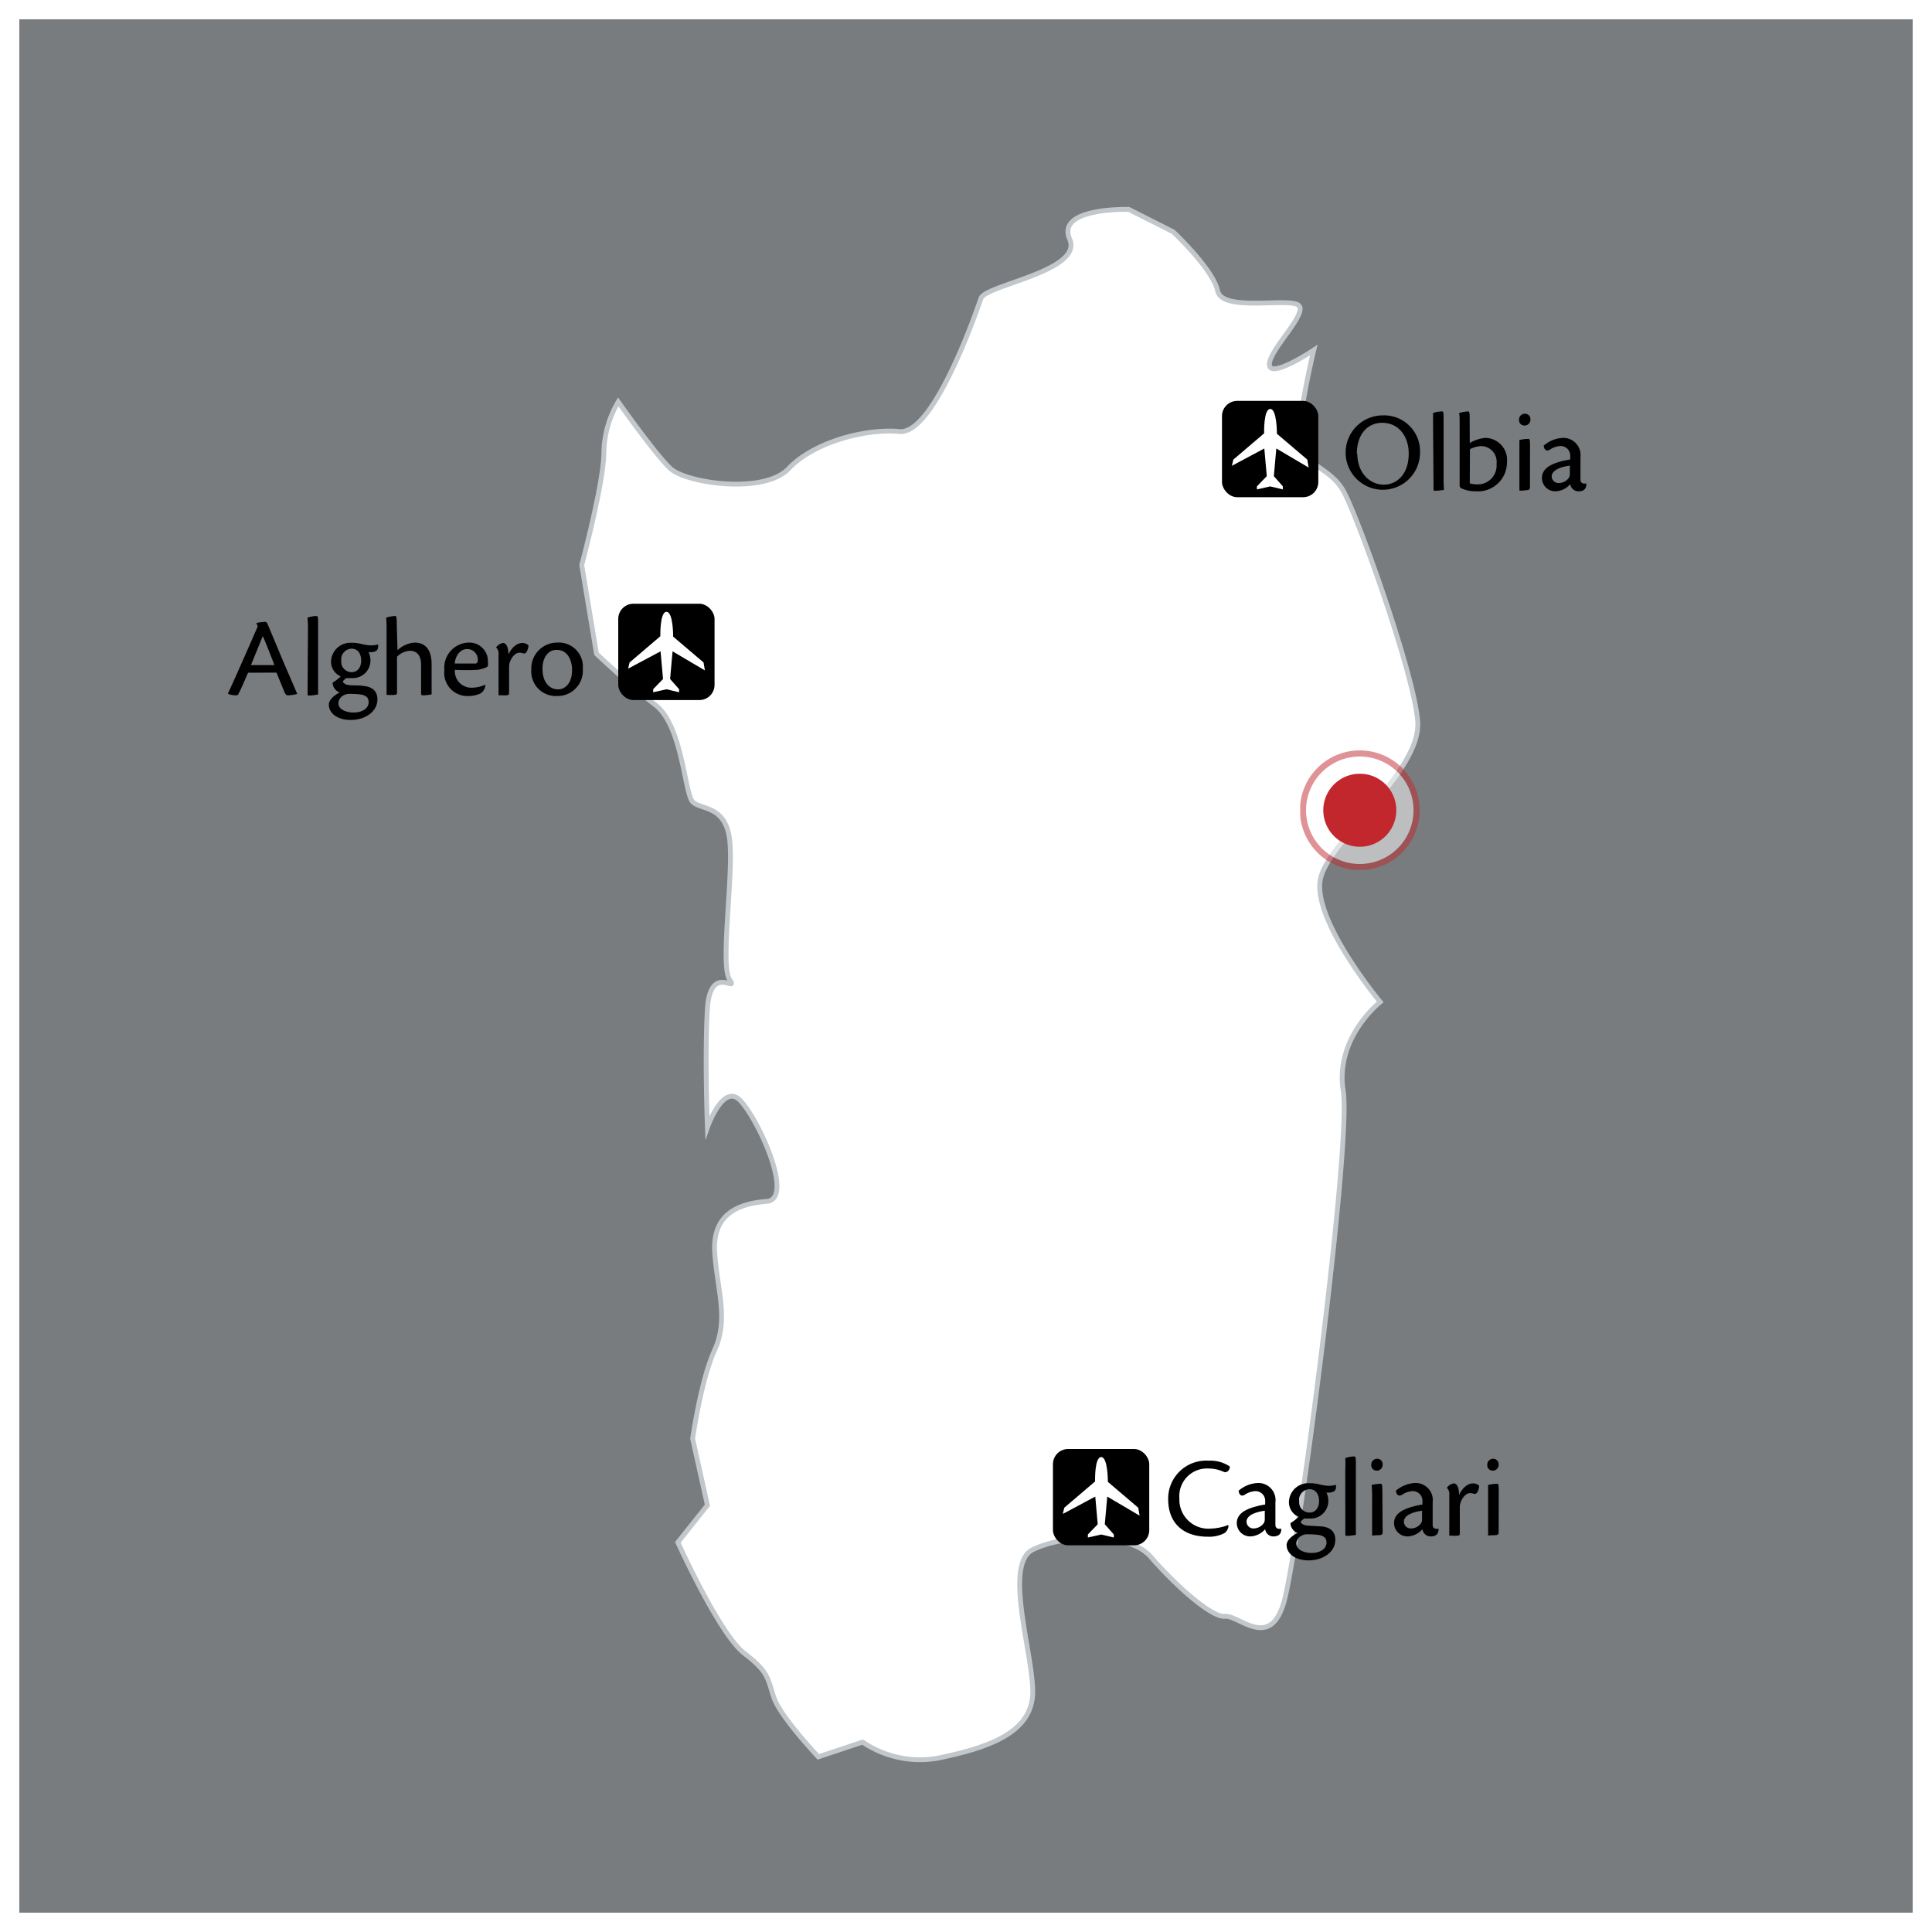 <svg xmlns="http://www.w3.org/2000/svg" xmlns:xlink="http://www.w3.org/1999/xlink" viewBox="0 0 200 200"><rect x="0" y="0" width="200" height="200" fill="#333333" stroke="none"/><defs><symbol id="Aéroport_2" data-name="Aéroport 2" viewBox="0 0 14.45 14.45"><rect width="14.45" height="14.45" style="fill:none"/><rect width="14.45" height="14.45" rx="2.28"/><path d="M6.32,4.87s-.1-3.66.92-3.66,1,3.72,1,3.72L12.8,8.81,13,10,8.15,7.14l-.37,4.15,1.35,1.53,0,.46-1.89-.45-2,.45,0-.46,1.48-1.53L6.35,7.14,1.48,9.74l.22-.93Z" style="fill:#fff"/></symbol><symbol id="Chef-lieu" data-name="Chef-lieu" viewBox="0 0 9.75 9.75"><g style="opacity:0.5"><path d="M9.5,4.87A4.63,4.63,0,1,1,4.87.25,4.63,4.63,0,0,1,9.5,4.87Z" style="fill:#fff;stroke:#c1272d;stroke-width:0.5px"/></g><path d="M7.47,4.87a2.6,2.6,0,1,1-2.6-2.59A2.59,2.59,0,0,1,7.47,4.87Z" style="fill:#c1272d;stroke:#c1272d;stroke-width:0.75px"/></symbol></defs><g id="Calque_1" data-name="Calque 1"><rect width="200" height="200" style="fill:#c1c7cb;opacity:0.5"/></g><g id="sardegna"><path d="M116.86,21.68s-7.56-.24-6.13,3.07-8.7,4.74-9.18,6.13S96.67,45,93.13,44.67s-8.9,1.1-11.48,3.83S71,50,69.4,48.5,64,41.6,64,41.6A10.65,10.65,0,0,0,62.51,47c-.09,3.3-2.29,11.49-2.29,11.49l1.53,9.19S65.1,70.86,67.87,73s3,9.14,3.83,10,3.35.33,3.82,3.83-1,13,0,14.56-2-1.78-2.29,3.06,0,12.26,0,12.26,1.43-4.07,3.06-3.07,6.22,10.49,3.06,10.73-5.64,1.49-5.36,5.36,1.44,6.85,0,10-2.29,9.2-2.29,9.2l1.53,6.89-3.06,3.84s4.3,9.52,6.88,11.49,2.4,2.63,3.07,4.6,4.59,6.12,4.59,6.12l4.59-1.53a10.59,10.59,0,0,0,8.42,1.53c5.07-1.1,9.28-2.72,9.19-6.89s-3-13.07,0-14.56,9.85-2,12.24.77,6.22,6.27,7.66,6.13,4.68,3.59,6.12-1.54,7-47.35,6.12-52.86,3.83-9.2,3.83-9.2-7.37-8.85-6.12-13,10.43-11,10-16.09-6.22-21.12-7.66-23.75-4.49-2.73-4.59-5.37S136,36.24,136,36.24s-4.5,3-4.59,1.53,3.92-5.22,3.06-6.13-7.94.72-8.42-1.53S121.45,24,121.45,24Z" style="fill:#fff;stroke:#c1c7cb;stroke-miterlimit:10;stroke-width:0.5px;fill-rule:evenodd"/></g><g id="Calque_4" data-name="Calque 4"><use width="14.45" height="14.45" transform="translate(126.5 41.5) scale(0.69 0.69)" xlink:href="#Aéroport_2"/><use width="14.45" height="14.45" transform="translate(109 150) scale(0.69 0.69)" xlink:href="#Aéroport_2"/><use width="14.45" height="14.45" transform="translate(64 62.5) scale(0.69 0.69)" xlink:href="#Aéroport_2"/></g><g id="Calque_6" data-name="Calque 6"><path d="M147,46.9A3.85,3.85,0,1,1,143.14,43,3.72,3.72,0,0,1,147,46.9Zm-6.49.05c0,2.08,1.36,3.22,2.73,3.22s2.59-1.08,2.59-3.22c0-1.73-1-3.18-2.74-3.18C141.59,43.77,140.46,44.91,140.46,47Z"/><path d="M148.35,44.07c0-.7,0-1.08,0-1.32a3.24,3.24,0,0,1,.92-.16c.14,0,.17.06.17.78v5.76c0,.59,0,1.24.05,1.58a5.59,5.59,0,0,1-.94.09c-.1,0-.15,0-.15-.15Z"/><path d="M152.15,45.86a3.79,3.79,0,0,1,1.61-.53A2.28,2.28,0,0,1,156,47.86a3,3,0,0,1-3.21,3,3.53,3.53,0,0,1-1.49-.3c-.14-.07-.2-.14-.2-.36V44.07c0-.72,0-1.08-.05-1.32a4.26,4.26,0,0,1,.91-.16c.15,0,.18.06.18.78Zm0,4.17a2.47,2.47,0,0,0,.77.11,1.94,1.94,0,0,0,2-2.13,1.62,1.62,0,0,0-1.64-1.83,2.87,2.87,0,0,0-1.11.32Z"/><path d="M158.43,43.43a.6.6,0,0,1-.59.62.56.56,0,0,1-.59-.6.6.6,0,0,1,.6-.62A.56.56,0,0,1,158.43,43.43Zm-.05,7c0,.22-.07.28-.26.3a5.15,5.15,0,0,1-.83.06c0-.48,0-1.18,0-1.88v-2c0-.74,0-1.1,0-1.36a4.39,4.39,0,0,1,.92-.12c.13,0,.18.06.18.74Z"/><path d="M164.22,50.09c0,.52-.27.77-.8.77a.86.86,0,0,1-.87-.74,2.13,2.13,0,0,1-1.52.74,1.38,1.38,0,0,1-1.41-1.38c0-1.28,1.64-1.63,2.29-1.8l.64-.12v-.31a1,1,0,0,0-1-1.08,2.2,2.2,0,0,0-1.16.41c-.36.17-.54-.08-.59-.44a3.2,3.2,0,0,1,2-.81,1.78,1.78,0,0,1,1.81,2c0,.51,0,1.63,0,2.36a.37.37,0,0,0,.4.37l.25,0ZM161.43,50a1.28,1.28,0,0,0,1-.57.82.82,0,0,0,.08-.41V48.2c-1,.14-1.88.48-1.88,1.14A.71.71,0,0,0,161.43,50Z"/><path d="M127.18,157.93a1.1,1.1,0,0,1-.39.76,3.42,3.42,0,0,1-1.74.39c-2.71,0-4.12-1.55-4.12-3.87a3.93,3.93,0,0,1,4.19-4,3.6,3.6,0,0,1,2.19.6c0,.43-.33.66-.6.57a3.74,3.74,0,0,0-1.62-.36,2.86,2.86,0,0,0-3,3.1,3,3,0,0,0,3.23,3.12,5.42,5.42,0,0,0,1.79-.36Z"/><path d="M132.64,158.28c0,.52-.28.77-.81.77a.85.85,0,0,1-.86-.75,2.16,2.16,0,0,1-1.52.75,1.39,1.39,0,0,1-1.42-1.38c0-1.28,1.64-1.63,2.29-1.8.22-.05.48-.1.65-.12v-.31a1,1,0,0,0-1-1.08,2.23,2.23,0,0,0-1.17.41c-.36.16-.54-.09-.58-.45a3.23,3.23,0,0,1,2-.8,1.77,1.77,0,0,1,1.81,2c0,.52,0,1.64,0,2.37a.37.37,0,0,0,.4.37l.25,0Zm-2.8-.06a1.28,1.28,0,0,0,1-.57.8.8,0,0,0,.09-.41v-.85c-1,.14-1.89.48-1.89,1.14A.71.71,0,0,0,129.84,158.22Z"/><path d="M136.49,153.64a5.14,5.14,0,0,0,1,.17,2.87,2.87,0,0,0,.81-.1.83.83,0,0,1,0,.24c0,.35-.22.53-.66.56a1.83,1.83,0,0,1-.33,0,1.94,1.94,0,0,1,.2.84,1.82,1.82,0,0,1-2,1.84,2.29,2.29,0,0,1-.5,0c-.15.12-.35.29-.35.37s.18.33.71.37,1,.05,1.47.09c1,.1,1.39.65,1.39,1.37,0,1.3-1.29,2.14-2.76,2.14s-2.28-.76-2.28-1.59c0-.5.6-1,1.14-1.25a1.12,1.12,0,0,1-.74-.95c0-.05,0-.09.11-.14a4.23,4.23,0,0,0,.73-.58,1.65,1.65,0,0,1-1-1.56,2,2,0,0,1,2.07-1.92A4.1,4.1,0,0,1,136.49,153.64Zm-.73,7.12c.9,0,1.56-.42,1.56-1.08,0-.37-.17-.69-.86-.79a8.61,8.61,0,0,0-1.09-.06,1.12,1.12,0,0,0-.58.12,1,1,0,0,0-.6.81C134.19,160.43,135,160.76,135.76,160.76Zm-1.27-5.37a1.07,1.07,0,0,0,1.06,1.19c.69,0,1-.57,1-1.2s-.3-1.22-1-1.22A1.1,1.1,0,0,0,134.49,155.39Z"/><path d="M139.26,152.26a11.32,11.32,0,0,0,0-1.32,3,3,0,0,1,.93-.17c.13,0,.17.06.17.78v5.77c0,.59,0,1.24,0,1.57a5.58,5.58,0,0,1-.93.1c-.11,0-.16,0-.16-.16Z"/><path d="M143.13,151.61a.6.6,0,0,1-.59.63.56.56,0,0,1-.59-.6.61.61,0,0,1,.6-.63A.56.56,0,0,1,143.13,151.61Zm0,7c0,.21-.07.27-.27.3s-.46,0-.82.06c0-.48,0-1.18,0-1.89v-2a11.82,11.82,0,0,0-.05-1.36,4.56,4.56,0,0,1,.93-.12c.13,0,.18.06.18.73Z"/><path d="M148.92,158.28c0,.52-.28.77-.8.77a.86.86,0,0,1-.87-.75,2.14,2.14,0,0,1-1.52.75,1.39,1.39,0,0,1-1.42-1.38c0-1.28,1.65-1.63,2.29-1.8.22-.05.48-.1.65-.12v-.31a1,1,0,0,0-1-1.08,2.17,2.17,0,0,0-1.16.41c-.36.16-.54-.09-.59-.45a3.26,3.26,0,0,1,2-.8,1.77,1.77,0,0,1,1.81,2c0,.52,0,1.64,0,2.37a.36.36,0,0,0,.39.37l.26,0Zm-2.79-.06a1.28,1.28,0,0,0,1-.57.82.82,0,0,0,.08-.41v-.85c-1,.14-1.88.48-1.88,1.14A.71.71,0,0,0,146.13,158.22Z"/><path d="M149.79,154a1.12,1.12,0,0,1,.69-.44c.34,0,.56.42.56,1.19.39-.78.91-1.19,1.47-1.19a.87.87,0,0,1,.61.25,1.36,1.36,0,0,1-.22.71.29.29,0,0,1-.34.11,1.21,1.21,0,0,0-.4-.06c-.26,0-.66.25-.91.84a1.54,1.54,0,0,0-.13.63v2.64c0,.18,0,.26-.22.29s-.6,0-.87,0c0-.45,0-1.15,0-2.21v-2a.89.89,0,0,0-.27-.76Z"/><path d="M155.14,151.61a.6.6,0,0,1-.59.63.56.56,0,0,1-.59-.6.61.61,0,0,1,.6-.63A.56.56,0,0,1,155.14,151.61Zm0,7c0,.21-.07.27-.26.3s-.47,0-.83.06c0-.48,0-1.18,0-1.89v-2c0-.75,0-1.11,0-1.36a4.39,4.39,0,0,1,.92-.12c.13,0,.18.06.18.73Z"/><path d="M25.68,69.64c-.41.92-.75,1.76-1,2.19,0,.1-.13.15-.28.15a2.4,2.4,0,0,1-.79-.15v-.07c.69-1.47,2.68-6,3.07-6.92l-.14-.35a6.09,6.09,0,0,1,.87-.12.29.29,0,0,1,.28.21c.54,1.27,1.58,3.8,2.06,4.89s.8,1.88,1,2.31v.06a3.7,3.7,0,0,1-.95.14c-.15,0-.24-.08-.36-.35-.26-.64-.44-1.08-.82-2Zm2.73-.79c-.62-1.6-1-2.57-1.21-3l-1.22,3Z"/><path d="M31.88,65.26a11.32,11.32,0,0,0-.05-1.32,3,3,0,0,1,.93-.17c.13,0,.17.06.17.78v5.77c0,.59,0,1.24,0,1.57A5.58,5.58,0,0,1,32,72c-.11,0-.16,0-.16-.16Z"/><path d="M37.33,66.64a5.14,5.14,0,0,0,1,.17,2.87,2.87,0,0,0,.81-.1.83.83,0,0,1,0,.24c0,.35-.22.53-.66.56a1.83,1.83,0,0,1-.33,0,1.94,1.94,0,0,1,.2.84,1.82,1.82,0,0,1-2,1.84,2.29,2.29,0,0,1-.5,0c-.15.12-.35.29-.35.37s.18.33.71.37,1,0,1.47.09c1,.1,1.39.65,1.39,1.37,0,1.3-1.29,2.14-2.76,2.14s-2.27-.76-2.27-1.59c0-.5.59-1,1.13-1.26a1.11,1.11,0,0,1-.74-.94s0-.09.11-.14a4.23,4.23,0,0,0,.73-.58,1.65,1.65,0,0,1-1-1.56,2,2,0,0,1,2.07-1.92A4.1,4.1,0,0,1,37.33,66.64Zm-.73,7.12c.9,0,1.56-.42,1.56-1.08,0-.37-.17-.69-.85-.79a8.86,8.86,0,0,0-1.1-.06,1.12,1.12,0,0,0-.58.12,1,1,0,0,0-.6.81C35,73.43,35.82,73.76,36.6,73.76Zm-1.27-5.37a1.07,1.07,0,0,0,1.06,1.19c.69,0,1-.57,1-1.2s-.3-1.23-1-1.23A1.11,1.11,0,0,0,35.33,68.39Z"/><path d="M41.15,67.31a2.85,2.85,0,0,1,1.78-.79c1.33,0,1.75,1.07,1.75,2.22v1.63c0,.73,0,1.23,0,1.51a4.7,4.7,0,0,1-.92.1c-.12,0-.17-.06-.17-.21s0-1.88,0-2.94-.5-1.46-1.16-1.46a2.05,2.05,0,0,0-1.33.61v3.65c0,.21,0,.27-.23.3a5.08,5.08,0,0,1-.85,0c0-.45,0-1.16,0-2.21V65.26a11.32,11.32,0,0,0-.05-1.32,3.47,3.47,0,0,1,.93-.17c.12,0,.17.06.17.78Z"/><path d="M50.24,70.92a1.07,1.07,0,0,1-.49.86,2.89,2.89,0,0,1-1.18.27A2.4,2.4,0,0,1,46,69.36a2.6,2.6,0,0,1,2.51-2.84,1.92,1.92,0,0,1,2,2,2.09,2.09,0,0,1,0,.38c0,.2-.63.36-1.05.44a21,21,0,0,1-2.37,0,1.71,1.71,0,0,0,1.8,1.85,3.42,3.42,0,0,0,1.38-.33Zm-3.17-2.23c.84,0,1.91,0,2.14,0a.25.25,0,0,0,.24-.25,1.09,1.09,0,0,0-1.1-1.25C47.75,67.19,47.16,67.73,47.07,68.69Z"/><path d="M51.37,67a1.15,1.15,0,0,1,.7-.44c.33,0,.56.42.56,1.19.38-.78.9-1.19,1.46-1.19a.92.92,0,0,1,.62.25,1.49,1.49,0,0,1-.22.71.3.3,0,0,1-.35.11,1.12,1.12,0,0,0-.39-.06c-.27,0-.66.25-.92.84a1.54,1.54,0,0,0-.13.63v2.64c0,.18,0,.26-.21.29s-.6,0-.88,0c0-.45,0-1.16,0-2.21v-2a.87.87,0,0,0-.28-.76Z"/><path d="M60.33,69.23a2.61,2.61,0,0,1-2.65,2.82A2.54,2.54,0,0,1,55,69.34a2.68,2.68,0,0,1,2.69-2.82A2.49,2.49,0,0,1,60.33,69.23Zm-4.17,0c0,1.42.73,2.13,1.62,2.13.7,0,1.44-.6,1.44-2,0-1-.46-2.08-1.56-2.08C56.87,67.23,56.16,67.93,56.16,69.21Z"/></g><g id="Calque_7" data-name="Calque 7"><use width="9.75" height="9.75" transform="translate(134.58 77.68) scale(1.27 1.27)" xlink:href="#Chef-lieu"/></g><g id="Calque_5" data-name="Calque 5"><rect x="1" y="1" width="198" height="198" style="fill:none;stroke:#fff;stroke-miterlimit:10;stroke-width:2px"/></g></svg>